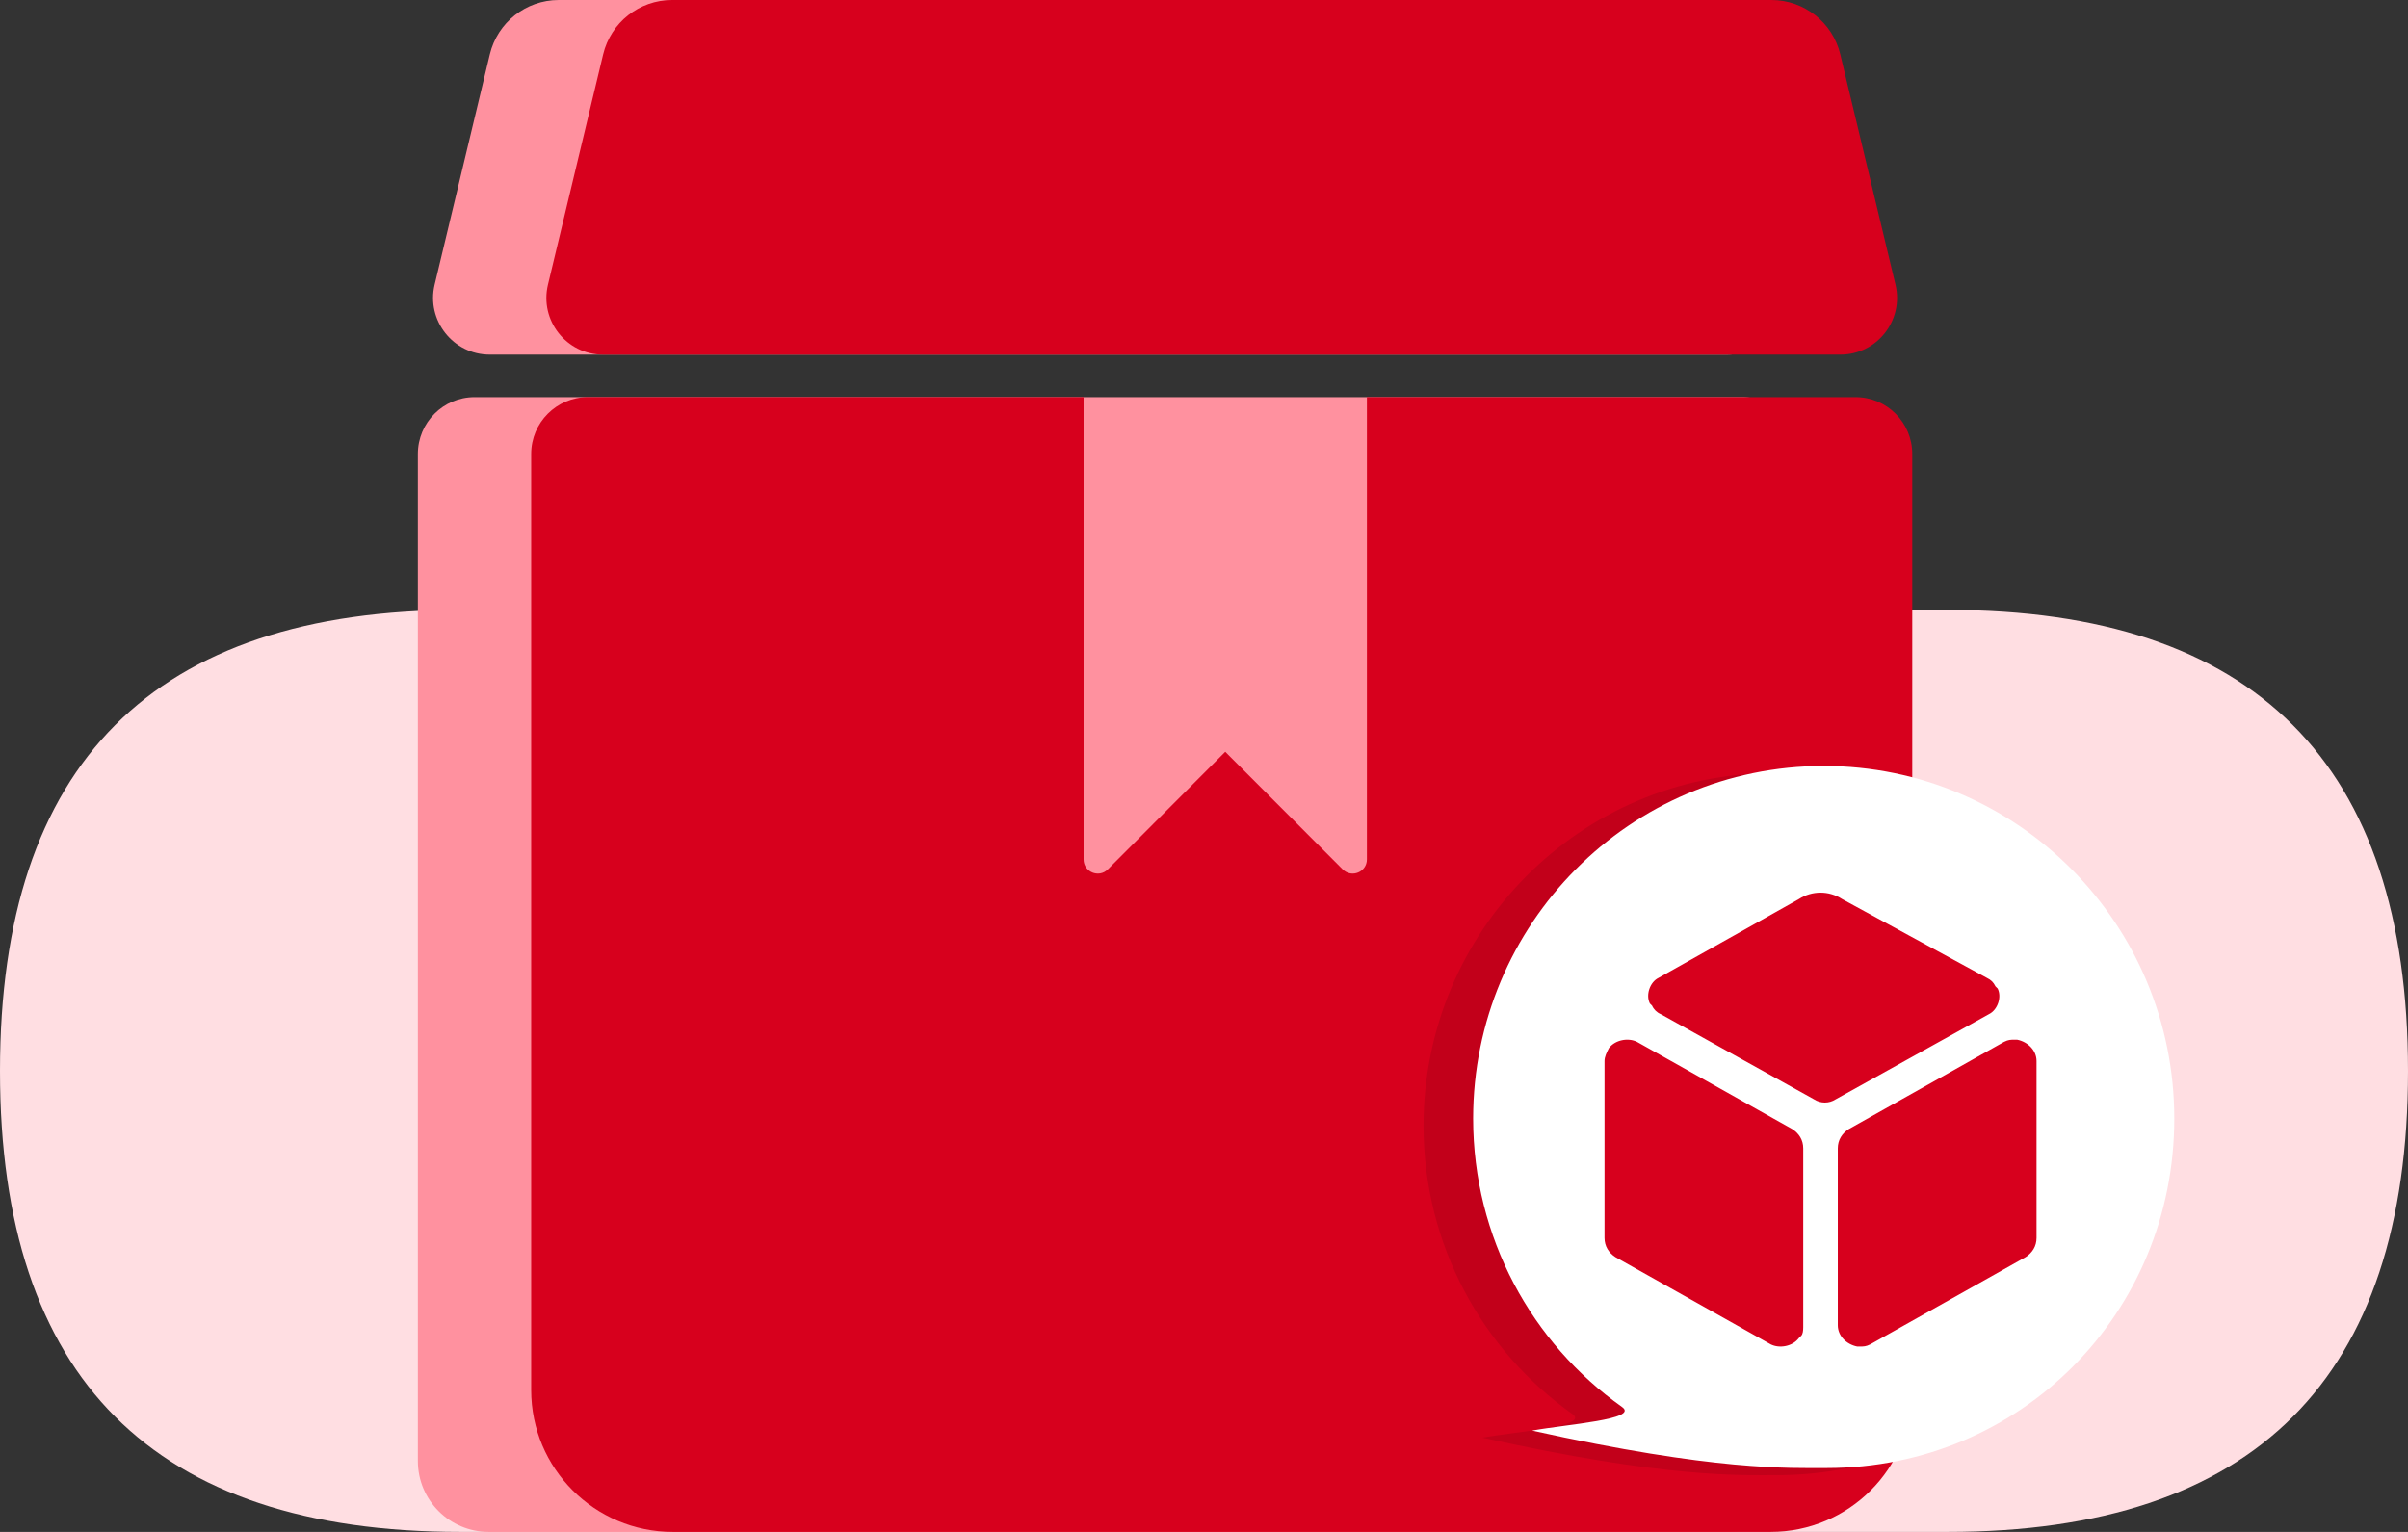 <svg xmlns="http://www.w3.org/2000/svg" xmlns:xlink="http://www.w3.org/1999/xlink" fill="none" version="1.1" width="88" height="56" viewBox="0 0 88 56"><rect x="0" y="0" width="88" height="56" fill="#333333" stroke="none"/><g><g><path d="M16.823,22.296L71.177,22.296Q88,22.296,88,39.148Q88,56,71.177,56L16.823,56Q0,56,0,39.148Q0,22.296,16.823,22.296Z" fill="#FFDEE2" fill-opacity="1" style="mix-blend-mode:passthrough"/></g><g><path d="M17.898,12.963C16.559,12.963,15.572,11.709,15.884,10.405L17.901,1.987C18.18,0.822,19.221,-1.55598e-7,20.418,0L60.596,0C61.792,-0,62.833,0.822,63.112,1.987L65.129,10.405C65.442,11.709,64.455,12.963,63.116,12.963L17.898,12.963ZM17.342,14.518C16.199,14.518,15.271,15.447,15.271,16.593L15.271,53.407C15.271,54.839,16.43,56,17.86,56L63.154,56C64.583,56,65.742,54.839,65.742,53.407L65.742,16.593C65.742,15.447,64.815,14.518,63.671,14.518L17.342,14.518Z" fill="#FF919F" fill-opacity="1" style="mix-blend-mode:passthrough"/></g><g><path d="M22.038,12.963C20.699,12.963,19.713,11.709,20.025,10.405L22.042,1.987C22.321,0.822,23.362,0,24.559,1.55598e-7L64.736,1.55598e-7C65.933,-0,66.974,0.822,67.253,1.987L69.27,10.405C69.582,11.709,68.595,12.963,67.256,12.963L22.038,12.963ZM19.412,16.593C19.412,15.447,20.339,14.518,21.483,14.518L39.6,14.518L39.6,31.415C39.6,31.877,40.158,32.108,40.484,31.782L44.777,27.482L49.07,31.782C49.396,32.108,49.953,31.877,49.953,31.415L49.953,14.518L67.812,14.518C68.956,14.518,69.883,15.447,69.883,16.593L69.883,50.815C69.883,53.679,67.565,56,64.706,56L24.589,56C21.73,56,19.412,53.679,19.412,50.815L19.412,16.593Z" fill="#D7001D" fill-opacity="1" style="mix-blend-mode:passthrough"/></g><g style="opacity:0.1;"><path d="M77.647,41.149C77.647,48.267,72.024,53.924,64.949,53.924C63.588,53.924,60.867,54.038,54.178,52.555C55.425,52.327,58.105,52.147,57.466,51.693C54.174,49.361,52.023,45.507,52.023,41.149C52.023,34.03,57.759,28.259,64.835,28.259C71.911,28.259,77.647,34.03,77.647,41.149Z" fill="#000000" fill-opacity="1" style="mix-blend-mode:passthrough"/></g><g><path d="M79.459,40.889C79.459,48.008,73.837,53.665,66.761,53.665C65.4,53.665,62.679,53.779,55.99,52.296C57.237,52.068,59.918,51.887,59.278,51.434C55.987,49.101,53.836,45.248,53.836,40.889C53.836,33.771,59.572,28,66.648,28C73.723,28,79.459,33.771,79.459,40.889Z" fill="#FFFFFF" fill-opacity="1" style="mix-blend-mode:passthrough"/></g><g><path d="M73.715,38.006C74.109,38.084,74.425,38.396,74.425,38.785L74.425,45.251C74.425,45.563,74.267,45.797,74.03,45.952L68.346,49.146C68.189,49.224,68.11,49.224,67.952,49.224L67.873,49.224C67.478,49.146,67.162,48.834,67.162,48.445L67.162,41.979C67.162,41.668,67.32,41.433,67.557,41.278L73.241,38.084C73.399,38.006,73.478,38.006,73.636,38.006L73.715,38.006ZM58.795,38.317C59.031,38.006,59.505,37.928,59.821,38.084L65.505,41.278C65.741,41.433,65.899,41.668,65.899,41.979L65.899,48.522C65.897,48.651,65.886,48.769,65.82,48.835L65.741,48.912C65.505,49.224,65.031,49.302,64.715,49.146L59.031,45.952C58.795,45.798,58.637,45.562,58.637,45.251L58.637,38.785C58.637,38.629,58.716,38.474,58.795,38.317ZM67.32,32.865L72.609,35.747C72.767,35.825,72.846,35.903,72.925,36.058L73.004,36.136C73.162,36.448,73.004,36.916,72.688,37.071L67.083,40.187C66.843,40.343,66.534,40.343,66.294,40.187L60.689,37.071C60.549,37.011,60.436,36.9,60.373,36.76L60.294,36.682C60.137,36.37,60.294,35.902,60.61,35.747L65.741,32.865C66.222,32.553,66.84,32.553,67.32,32.865Z" fill="#D7001D" fill-opacity="1" style="mix-blend-mode:passthrough"/></g></g></svg>